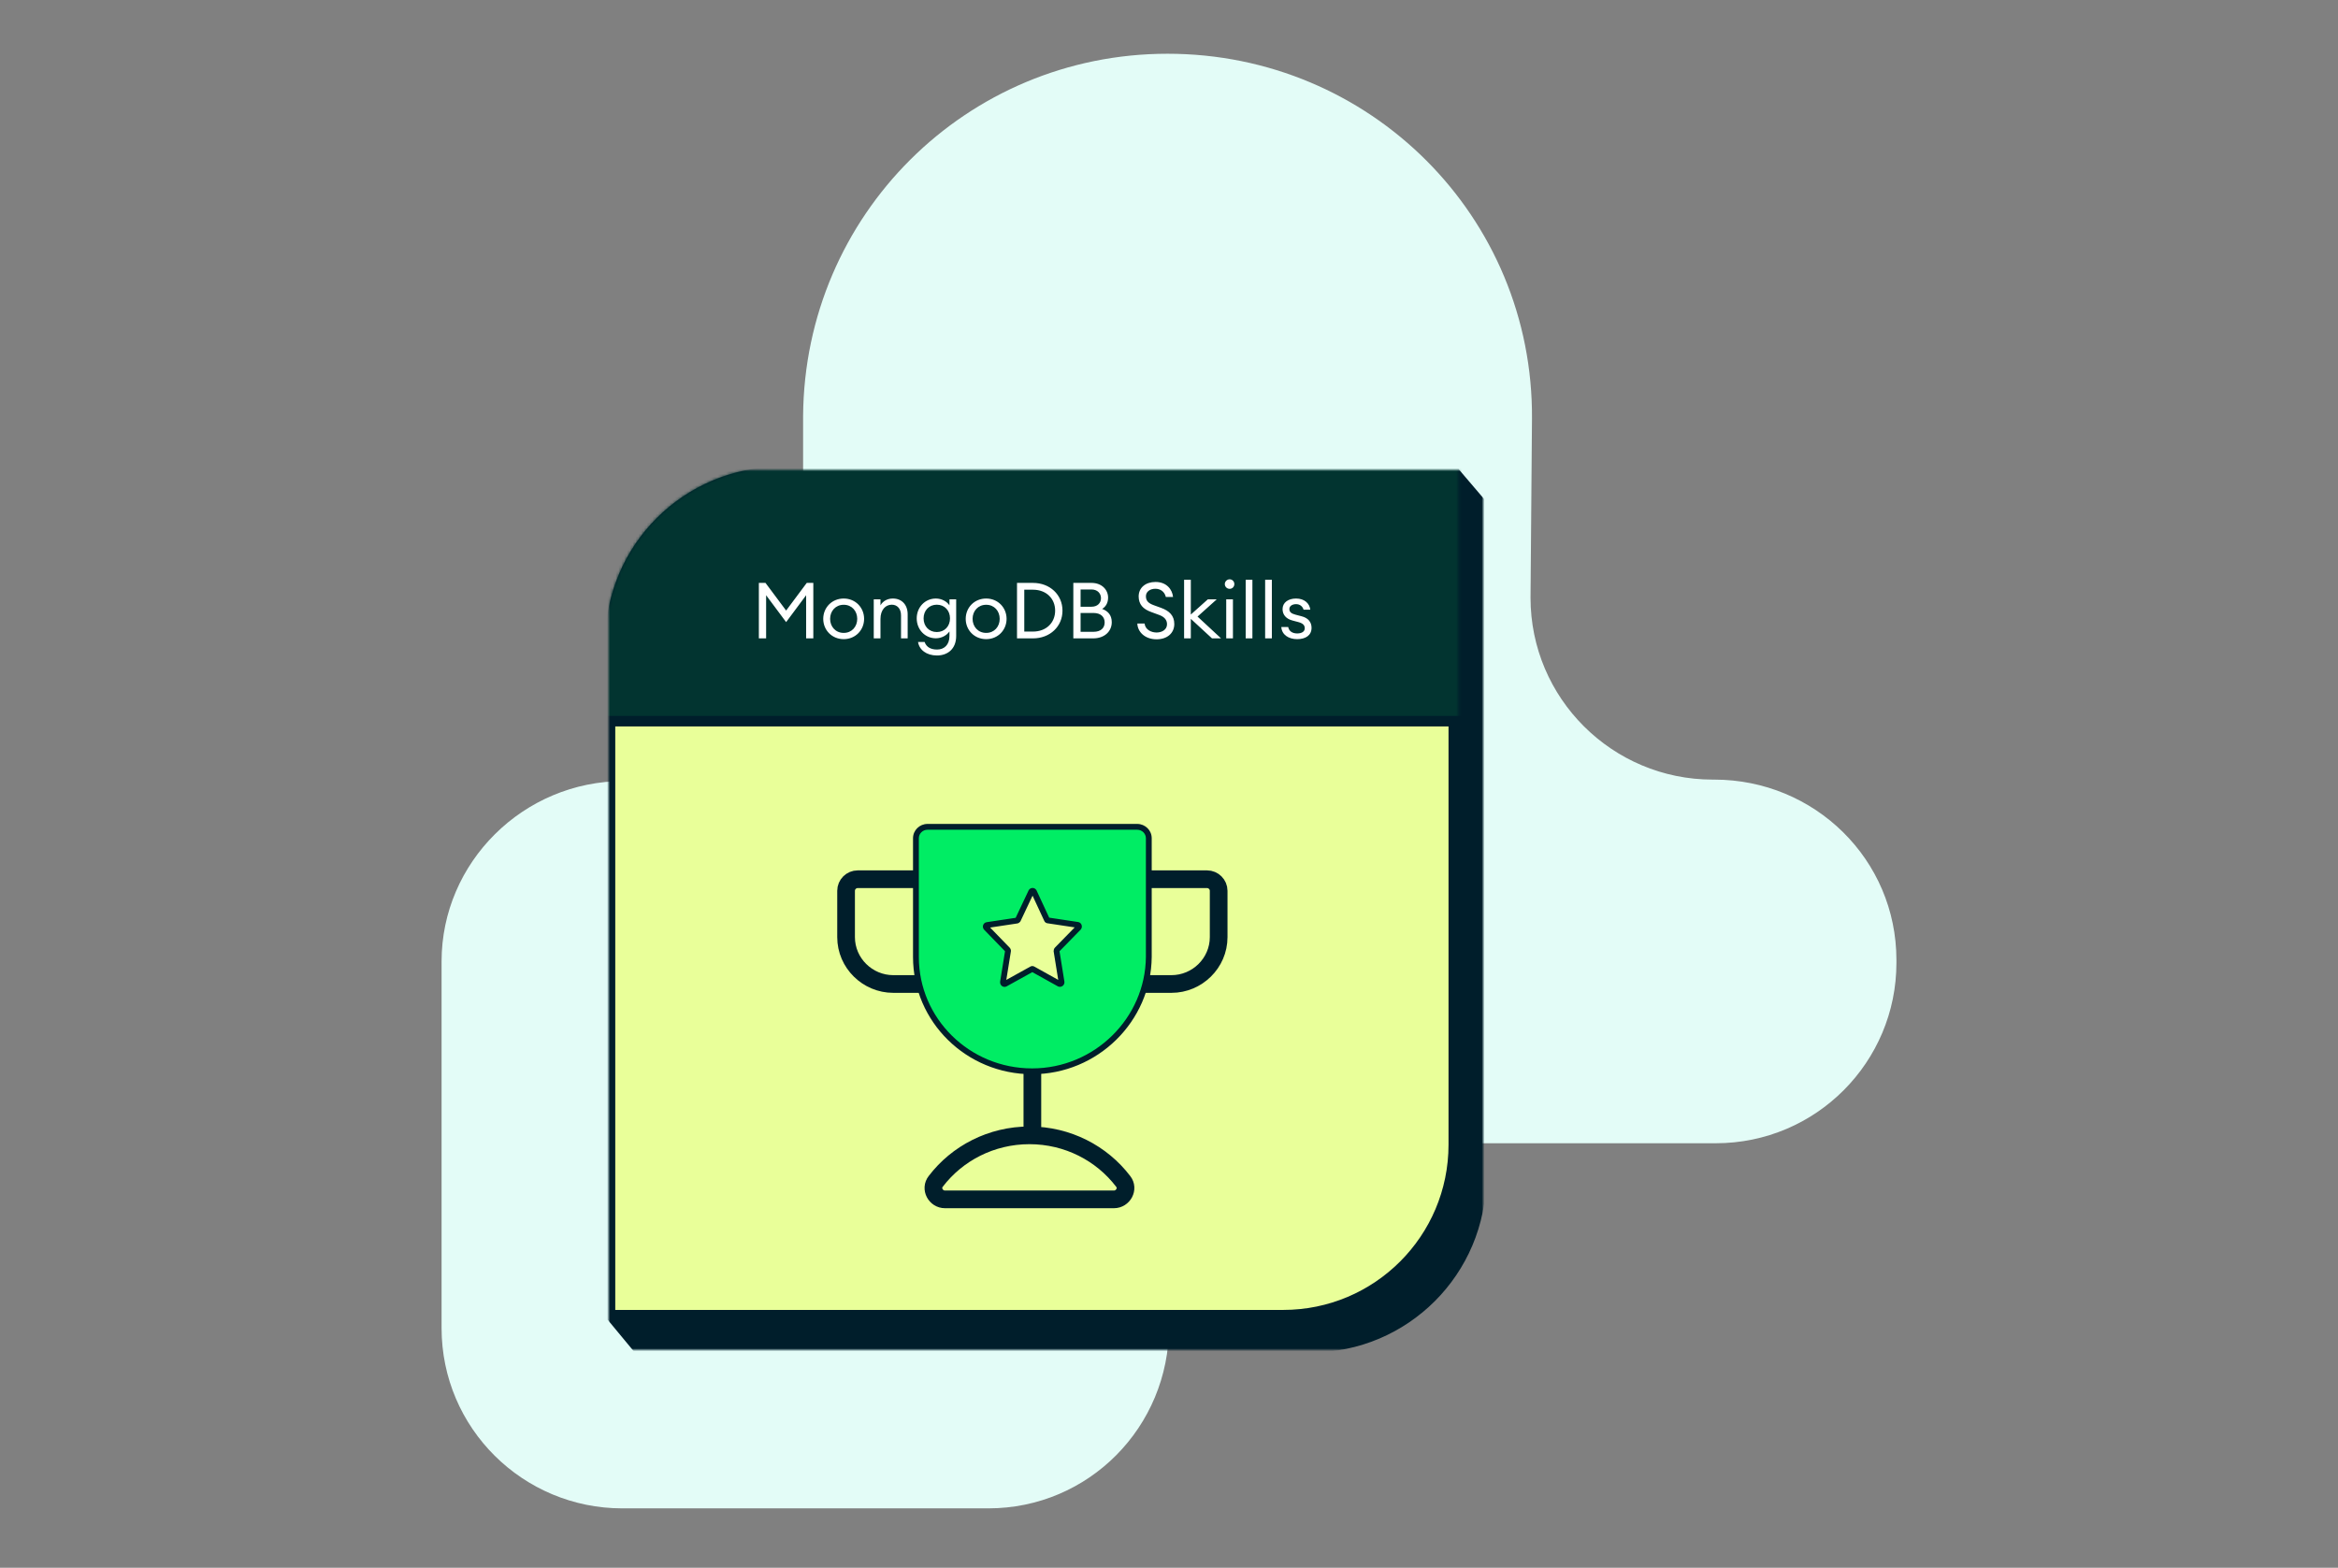 <?xml version="1.0" encoding="utf-8"?>
<svg xmlns="http://www.w3.org/2000/svg" width="826" height="554" viewBox="0 0 826 554" fill="none">
<rect x="0" y="0" width="826" height="554" fill="#808080" stroke="none"/>
<g clip-path="url(#clip0_636_51)">
<mask id="mask0_636_51" style="mask-type:luminance" maskUnits="userSpaceOnUse" x="65" y="-2" width="696" height="557">
<path d="M761 -2H65V554.8H761V-2Z" fill="white"/>
</mask>
<g mask="url(#mask0_636_51)">
<path d="M220.383 276C184.848 276 156.006 304.785 156.006 339.738V469.27C156.006 504.738 184.846 533.009 219.868 533.009H349.138C384.674 533.009 413 504.224 413 468.756V468.242C413 432.775 441.326 403.99 476.862 403.99H606.131C641.668 403.99 669.994 375.205 669.994 340.252V339.224C669.994 303.757 641.153 275.486 605.617 275.486H605.102C569.565 275.486 540.725 246.701 540.725 211.234L541.24 148.01C541.754 76.562 484.072 18.992 412.485 18.992C341.413 18.992 284.246 76.048 283.731 146.982V211.748C284.76 247.729 255.92 276 220.383 276Z" fill="#E3FCF7"/>
<mask id="mask1_636_51" style="mask-type:luminance" maskUnits="userSpaceOnUse" x="215" y="166" width="309" height="311">
<path d="M524 166H215V477H524V166Z" fill="white"/>
</mask>
<g mask="url(#mask1_636_51)">
<path d="M463.146 476.149H225.084L215.587 464.686L223.465 234.031C224.54 202.548 249.719 177.225 281.194 175.973L513.811 166.722L523.3 177.849V415.99C523.3 449.215 496.368 476.149 463.146 476.149Z" fill="#001E2B" stroke="#001E2B" stroke-width="3.523"/>
<path d="M215.607 464.646V226.871C215.607 193.646 242.539 166.712 275.762 166.712H513.517V404.487C513.517 437.712 486.585 464.646 453.362 464.646H215.607Z" fill="#E9FF99" stroke="#001E2B" stroke-width="3.523"/>
<mask id="mask2_636_51" style="mask-type:alpha" maskUnits="userSpaceOnUse" x="213" y="164" width="303" height="303">
<path d="M215.607 464.646V226.871C215.607 193.646 242.539 166.712 275.762 166.712H513.517V404.486C513.517 437.711 486.585 464.646 453.363 464.646H215.607Z" fill="#E9FF99" stroke="#001E2B" stroke-width="3.523"/>
</mask>
<g mask="url(#mask2_636_51)">
<path d="M522.55 163.451H174.72V254.843H522.55V163.451Z" fill="#023430" stroke="#001E2B" stroke-width="3.709"/>
<path d="M277.733 219.837L270.666 210.34V225.58H268.099V205.978H270.445L277.733 215.751L285.021 205.978H287.34V225.58H284.8V210.34L277.733 219.837ZM305.283 218.678C305.283 222.653 302.219 225.856 298.078 225.856C293.909 225.856 290.845 222.653 290.845 218.678C290.845 214.702 293.909 211.499 298.078 211.499C302.219 211.499 305.283 214.702 305.283 218.678ZM293.274 218.678C293.274 221.439 295.207 223.647 298.078 223.647C300.949 223.647 302.854 221.439 302.854 218.678C302.854 215.917 300.949 213.708 298.078 213.708C295.207 213.708 293.274 215.917 293.274 218.678ZM308.691 225.58V211.776H311.065V213.902C312.004 212.273 313.66 211.499 315.454 211.499C318.546 211.499 320.672 213.653 320.672 217.076V225.58H318.325V217.435C318.325 215.116 317 213.68 315.068 213.68C312.832 213.68 311.065 215.503 311.065 218.733V225.58H308.691ZM324.34 226.85H326.659C327.294 228.672 328.84 229.528 331.076 229.528C333.561 229.528 335.438 227.872 335.438 224.752V223.123C334.499 224.503 332.677 225.552 330.634 225.552C326.797 225.552 323.871 222.46 323.871 218.512C323.871 214.592 326.797 211.499 330.634 211.499C332.677 211.499 334.499 212.521 335.438 213.902V211.776H337.812V224.724C337.812 229.335 334.775 231.626 331.021 231.626C327.322 231.626 324.754 229.639 324.34 226.85ZM335.631 218.512C335.631 215.751 333.726 213.68 330.965 213.68C328.205 213.68 326.3 215.751 326.3 218.512C326.3 221.3 328.205 223.343 330.965 223.343C333.726 223.343 335.631 221.3 335.631 218.512ZM355.616 218.678C355.616 222.653 352.552 225.856 348.411 225.856C344.242 225.856 341.178 222.653 341.178 218.678C341.178 214.702 344.242 211.499 348.411 211.499C352.552 211.499 355.616 214.702 355.616 218.678ZM343.607 218.678C343.607 221.439 345.54 223.647 348.411 223.647C351.282 223.647 353.187 221.439 353.187 218.678C353.187 215.917 351.282 213.708 348.411 213.708C345.54 213.708 343.607 215.917 343.607 218.678ZM359.302 225.58V205.978H364.934C370.952 205.978 375.369 210.174 375.369 215.779C375.369 221.383 370.952 225.58 364.934 225.58H359.302ZM361.869 223.178H364.934C369.654 223.178 372.774 220.03 372.774 215.779C372.774 211.527 369.654 208.38 364.934 208.38H361.869V223.178ZM379.198 225.58V205.978H385.63C389.274 205.978 391.483 208.407 391.483 211.168C391.483 213.101 390.627 214.399 389.385 215.172C391.29 215.862 392.78 217.242 392.78 219.865C392.78 223.123 390.185 225.58 386.21 225.58H379.198ZM381.765 214.399H385.63C387.728 214.399 388.971 213.101 388.971 211.362C388.971 209.705 387.728 208.297 385.63 208.297H381.765V214.399ZM381.765 223.261H386.32C388.943 223.261 390.268 221.88 390.268 219.948C390.268 218.043 388.943 216.607 386.348 216.607H381.765V223.261ZM401.811 220.334H404.378C404.599 222.515 406.752 223.509 408.602 223.509C410.645 223.509 412.301 222.405 412.301 220.583C412.301 219.037 411.335 217.96 409.513 217.297L406.808 216.303C403.771 215.227 402.308 213.543 402.28 210.782C402.28 207.579 404.82 205.646 408.243 205.646C412.218 205.646 414.178 208.38 414.427 210.947H411.887C411.39 208.904 409.789 208.049 408.188 208.049C406.31 208.049 404.847 209.07 404.847 210.699C404.847 212.355 405.759 213.183 407.663 213.874L410.175 214.785C413.157 215.862 414.869 217.573 414.869 220.5C414.869 223.813 412.274 225.911 408.629 225.911C404.516 225.911 401.921 223.316 401.811 220.334ZM418.334 225.58V204.873H420.709V217.159L426.727 211.776H429.874L423.083 217.877L431.392 225.58H428.19L420.709 218.678V225.58H418.334ZM436.087 206.392C436.087 207.331 435.369 208.076 434.431 208.076C433.492 208.076 432.719 207.331 432.719 206.392C432.719 205.481 433.492 204.708 434.431 204.708C435.369 204.708 436.087 205.481 436.087 206.392ZM433.216 225.58V211.776H435.59V225.58H433.216ZM440.091 225.58V204.873H442.465V225.58H440.091ZM446.965 225.58V204.873H449.339V225.58H446.965ZM463.364 221.853C463.364 224.586 461.156 225.856 458.285 225.856C455.331 225.856 452.874 224.365 452.681 221.577H455.11C455.441 223.261 456.877 223.84 458.312 223.84C459.803 223.84 460.962 223.233 460.962 222.019C460.962 220.914 460.3 220.252 458.671 219.81L456.683 219.285C454.309 218.678 453.122 217.187 453.122 215.227C453.122 212.935 455.11 211.499 457.898 211.499C460.852 211.499 462.674 213.239 462.922 215.448H460.548C460.189 214.233 459.196 213.487 457.898 213.487C456.573 213.487 455.524 214.15 455.524 215.199C455.524 216.22 456.159 216.8 457.622 217.187L459.831 217.767C462.122 218.346 463.364 219.782 463.364 221.853Z" fill="white"/>
<path d="M322.978 310.688H303.027C300.765 310.688 298.914 312.529 298.914 314.779V331.144C298.914 340.349 306.524 347.712 315.573 347.712H325.651" stroke="#001E2B" stroke-width="6.25" stroke-miterlimit="10"/>
<path d="M406.48 310.688H426.43C428.693 310.688 430.544 312.529 430.544 314.779V331.144C430.544 340.349 422.934 347.712 413.885 347.712H403.807" stroke="#001E2B" stroke-width="6.25" stroke-miterlimit="10"/>
<path d="M364.729 378.566V401.192M333.854 423.818C330.583 423.818 328.539 420.047 330.583 417.467C338.147 407.543 350.208 401.192 363.7 401.192C377.193 401.192 389.254 407.543 396.818 417.467C398.862 420.047 396.818 423.818 393.547 423.818H333.854Z" stroke="#001E2B" stroke-width="6.25" stroke-miterlimit="10"/>
<path fill-rule="evenodd" clip-rule="evenodd" d="M323.595 338.185C323.595 360.485 341.967 378.566 364.627 378.566C387.286 378.566 405.659 360.284 405.863 338.185V296.196C405.863 293.986 404.026 292.177 401.78 292.177H327.678C325.432 292.177 323.595 293.986 323.595 296.196V338.185ZM355.156 347.642L364.48 342.48C364.64 342.368 364.8 342.368 364.96 342.48L374.232 347.642C374.658 347.811 375.084 347.474 375.031 347.025L373.273 336.083C373.273 335.915 373.326 335.691 373.433 335.579L381.052 327.779C381.319 327.442 381.159 326.881 380.733 326.825L370.289 325.254C370.075 325.254 369.916 325.142 369.862 324.973L365.28 315.098C365.067 314.705 364.534 314.705 364.321 315.098L359.632 325.03C359.525 325.142 359.365 325.31 359.205 325.31L348.761 326.881C348.282 326.937 348.122 327.499 348.441 327.835L355.955 335.579C356.061 335.691 356.168 335.915 356.115 336.083L354.356 347.025C354.303 347.53 354.783 347.867 355.156 347.642Z" fill="#00ED64"/>
<path d="M405.863 338.184L406.891 338.193V338.188V338.184H405.863ZM364.48 342.479L364.979 343.379L365.026 343.353L365.072 343.321L364.48 342.479ZM355.156 347.641L354.658 346.742L354.641 346.751L354.625 346.76L355.156 347.641ZM364.96 342.479L364.369 343.321L364.413 343.352L364.46 343.378L364.96 342.479ZM374.232 347.641L373.732 348.54L373.791 348.573L373.854 348.598L374.232 347.641ZM375.031 347.024L376.052 346.903L376.05 346.882L376.046 346.861L375.031 347.024ZM373.273 336.082H372.244V336.165L372.257 336.246L373.273 336.082ZM373.433 335.578L372.697 334.859L372.692 334.864L372.687 334.869L373.433 335.578ZM381.052 327.778L381.788 328.497L381.825 328.459L381.859 328.416L381.052 327.778ZM380.733 326.824L380.58 327.841L380.589 327.842L380.599 327.844L380.733 326.824ZM370.289 325.253L370.442 324.236L370.366 324.225H370.289V325.253ZM369.862 324.972L370.843 324.662L370.823 324.599L370.795 324.54L369.862 324.972ZM365.28 315.097L366.213 314.664L366.199 314.635L366.184 314.606L365.28 315.097ZM364.321 315.097L363.417 314.606L363.403 314.632L363.391 314.658L364.321 315.097ZM359.632 325.029L360.377 325.737L360.491 325.617L360.562 325.468L359.632 325.029ZM359.205 325.309V324.281H359.128L359.052 324.292L359.205 325.309ZM348.761 326.88L348.881 327.902L348.898 327.9L348.914 327.897L348.761 326.88ZM348.441 327.834L347.696 328.542L347.7 328.546L347.704 328.55L348.441 327.834ZM355.955 335.578L356.701 334.869L356.697 334.865L356.693 334.861L355.955 335.578ZM356.115 336.082L355.134 335.772L355.111 335.845L355.099 335.919L356.115 336.082ZM354.356 347.024L353.341 346.861L353.336 346.888L353.334 346.916L354.356 347.024ZM364.627 377.537C342.52 377.537 324.623 359.9 324.623 338.184H322.566C322.566 361.068 341.415 379.594 364.627 379.594V377.537ZM404.835 338.174C404.636 359.703 386.729 377.537 364.627 377.537V379.594C387.844 379.594 406.682 360.863 406.891 338.193L404.835 338.174ZM404.835 296.195V338.184H406.891V296.195H404.835ZM401.78 293.205C403.473 293.205 404.835 294.568 404.835 296.195H406.891C406.891 293.401 404.578 291.148 401.78 291.148V293.205ZM327.678 293.205H401.78V291.148H327.678V293.205ZM324.623 296.195C324.623 294.568 325.984 293.205 327.678 293.205V291.148C324.88 291.148 322.566 293.401 322.566 296.195H324.623ZM324.623 338.184V296.195H322.566V338.184H324.623ZM363.983 341.579L354.658 346.742L355.654 348.541L364.979 343.379L363.983 341.579ZM365.551 341.637C365.337 341.487 365.055 341.366 364.72 341.366C364.386 341.366 364.104 341.487 363.89 341.637L365.072 343.321C365.017 343.359 364.895 343.423 364.72 343.423C364.546 343.423 364.424 343.359 364.369 343.321L365.551 341.637ZM374.732 346.743L365.46 341.581L364.46 343.378L373.732 348.54L374.732 346.743ZM374.01 347.145C373.993 347.002 374.057 346.849 374.18 346.753C374.305 346.655 374.474 346.631 374.609 346.685L373.854 348.598C375.016 349.057 376.196 348.112 376.052 346.903L374.01 347.145ZM372.257 336.246L374.016 347.187L376.046 346.861L374.288 335.919L372.257 336.246ZM372.687 334.869C372.475 335.093 372.375 335.352 372.326 335.52C372.272 335.705 372.244 335.9 372.244 336.082H374.301C374.301 336.093 374.3 336.096 374.301 336.094C374.301 336.093 374.301 336.093 374.3 336.098C374.299 336.101 374.294 336.118 374.28 336.145C374.267 336.17 374.237 336.224 374.178 336.286L372.687 334.869ZM380.317 327.059L372.697 334.859L374.168 336.296L381.788 328.497L380.317 327.059ZM380.599 327.844C380.337 327.809 380.206 327.615 380.172 327.506C380.141 327.409 380.143 327.27 380.246 327.14L381.859 328.416C382.228 327.95 382.283 327.361 382.133 326.885C381.978 326.398 381.555 325.895 380.867 325.805L380.599 327.844ZM370.136 326.27L380.58 327.841L380.885 325.807L370.442 324.236L370.136 326.27ZM368.882 325.283C369.091 325.945 369.7 326.282 370.289 326.282V324.225C370.363 324.225 370.474 324.245 370.588 324.321C370.705 324.4 370.798 324.519 370.843 324.662L368.882 325.283ZM364.347 315.53L368.93 325.405L370.795 324.54L366.213 314.664L364.347 315.53ZM365.225 315.587C365.148 315.728 364.984 315.831 364.8 315.831C364.616 315.831 364.453 315.728 364.376 315.587L366.184 314.606C365.581 313.496 364.019 313.496 363.417 314.606L365.225 315.587ZM360.562 325.468L365.251 315.536L363.391 314.658L358.702 324.59L360.562 325.468ZM359.205 326.337C359.629 326.337 359.934 326.127 360.064 326.027C360.212 325.914 360.333 325.784 360.377 325.737L358.886 324.32C358.858 324.35 358.841 324.367 358.826 324.382C358.811 324.397 358.807 324.399 358.813 324.394C358.818 324.391 358.849 324.367 358.904 324.342C358.96 324.317 359.064 324.281 359.205 324.281V326.337ZM348.914 327.897L359.358 326.326L359.052 324.292L348.608 325.863L348.914 327.897ZM349.187 327.126C349.293 327.237 349.332 327.406 349.282 327.562C349.227 327.737 349.065 327.88 348.881 327.902L348.642 325.859C347.978 325.936 347.497 326.388 347.321 326.942C347.152 327.477 347.271 328.095 347.696 328.542L349.187 327.126ZM356.693 334.861L349.18 327.118L347.704 328.55L355.217 336.294L356.693 334.861ZM357.095 336.393C357.217 336.008 357.135 335.66 357.061 335.456C356.982 335.24 356.856 335.033 356.701 334.869L355.209 336.286C355.16 336.234 355.141 336.195 355.129 336.162C355.121 336.14 355.108 336.099 355.103 336.04C355.098 335.981 355.098 335.886 355.134 335.772L357.095 336.393ZM355.372 347.187L357.13 336.246L355.099 335.919L353.341 346.861L355.372 347.187ZM354.625 346.76C354.841 346.631 355.079 346.684 355.211 346.782C355.342 346.88 355.391 347.024 355.379 347.132L353.334 346.916C353.269 347.529 353.53 348.094 353.981 348.431C354.433 348.767 355.097 348.877 355.686 348.523L354.625 346.76Z" fill="#001E2B"/>
</g>
</g>
</g>
</g>
<defs>
<clipPath id="clip0_636_51">
<rect width="825.252" height="553.321" fill="white"/>
</clipPath>
</defs>
</svg>